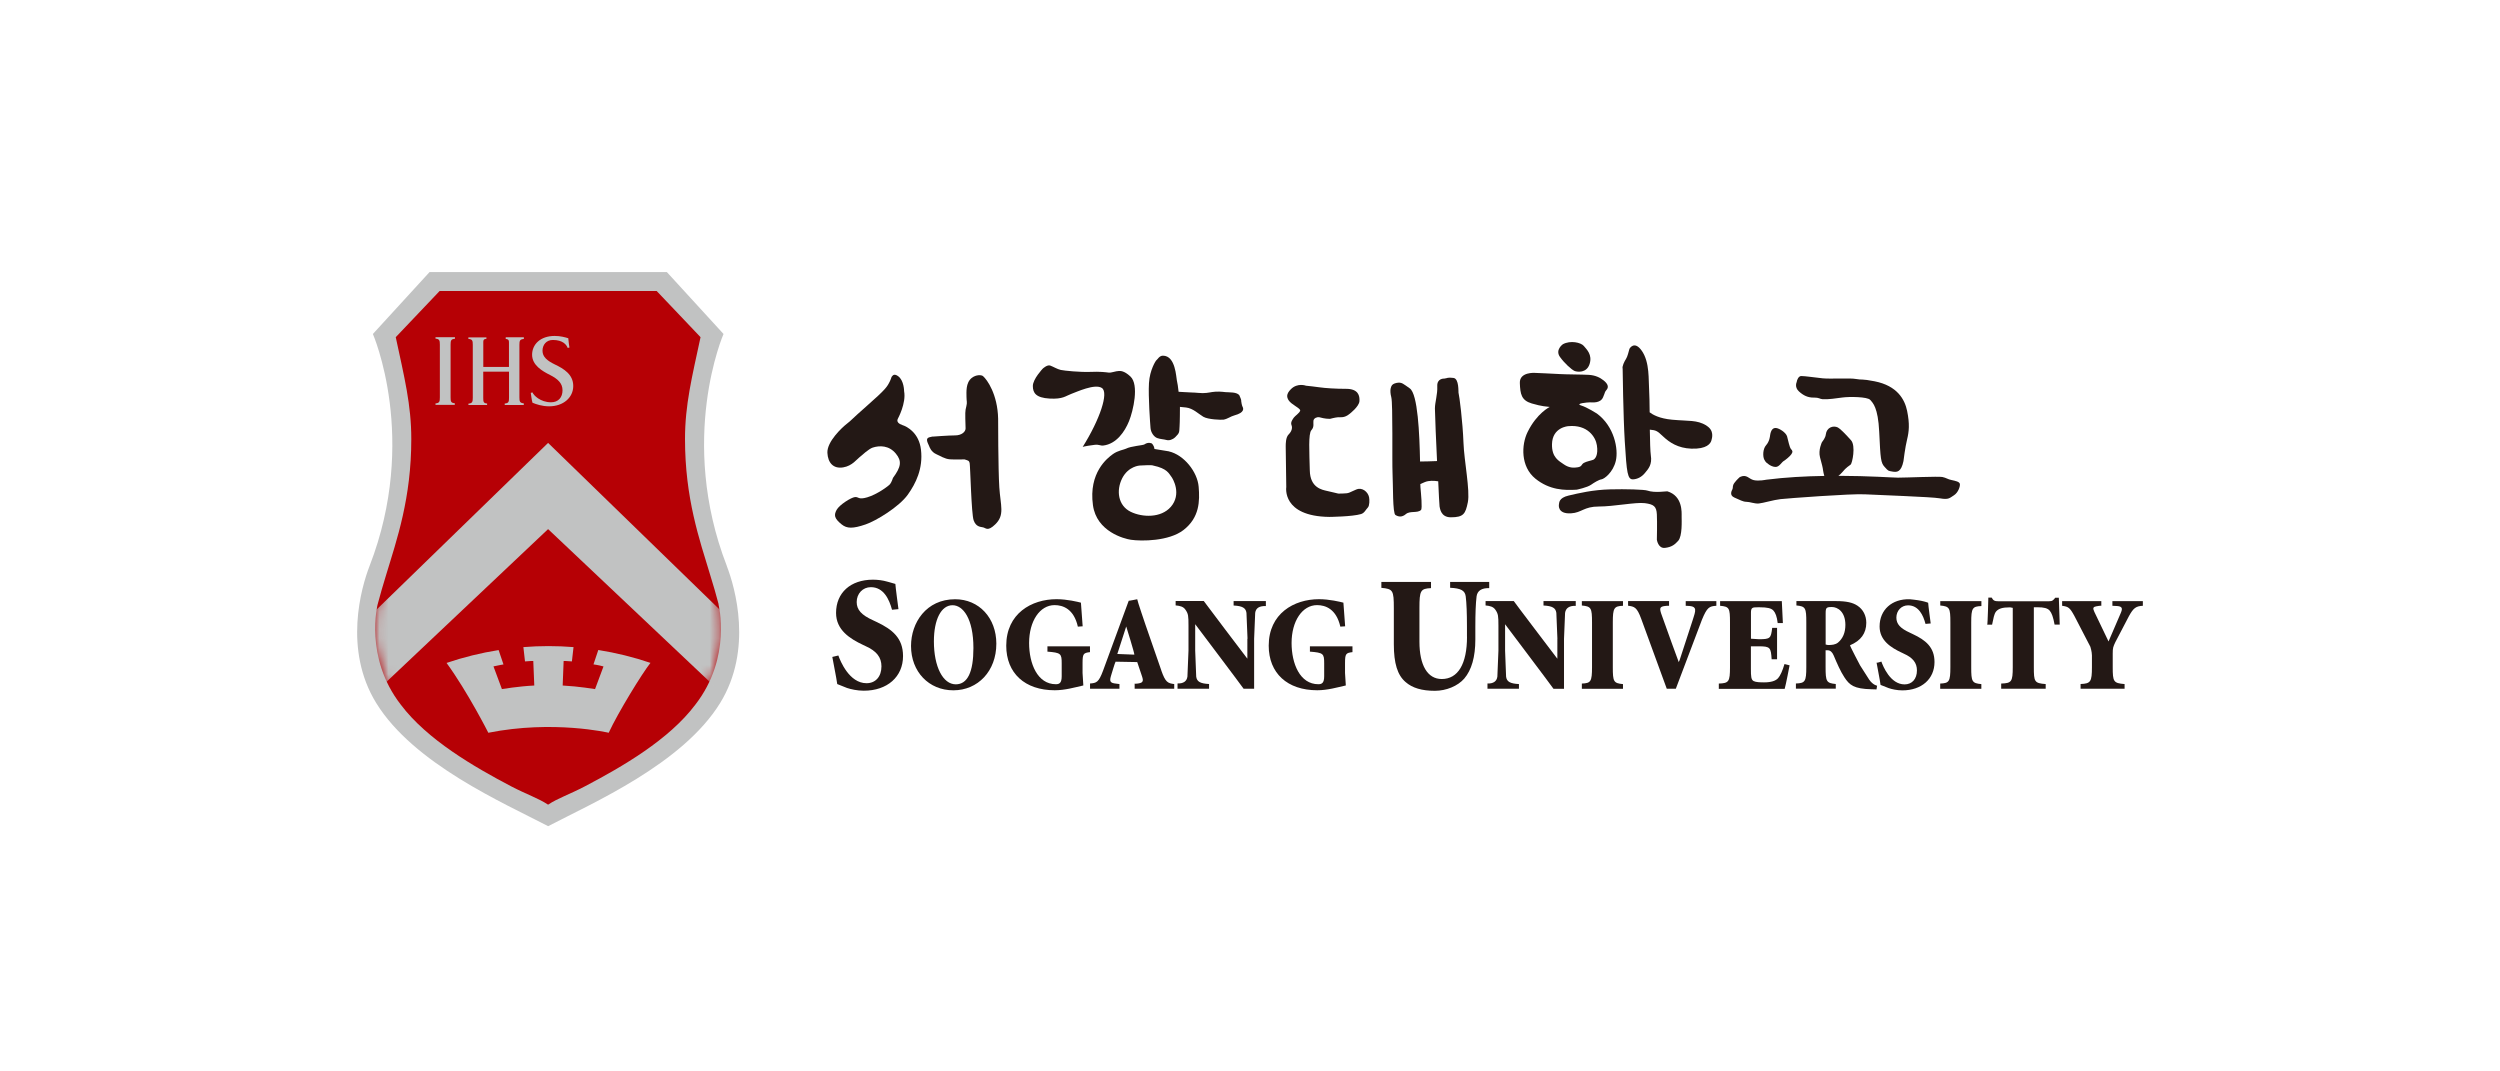 <svg width="280" height="120" viewBox="0 0 280 120" fill="none" xmlns="http://www.w3.org/2000/svg">
<rect width="280" height="120" fill="white"/>
<path d="M101.04 47.583C101.04 47.583 100.301 47.407 100.564 46.888C100.564 46.888 101.516 45.153 101.259 43.807C101.259 43.807 101.259 42.623 100.595 42.135C100.176 41.828 100.007 42.041 99.957 42.091C99.781 42.267 99.869 42.292 99.681 42.673C99.362 43.325 99.255 43.55 97.095 45.454C95.173 47.144 95.467 46.981 94.816 47.489C94.34 47.858 92.606 49.455 92.668 50.719C92.725 51.828 93.326 52.529 94.434 52.347C95.473 52.172 95.93 51.446 96.45 51.058C96.45 51.058 97.308 50.269 97.74 50.131C98.516 49.88 99.568 49.874 100.332 50.801C101.027 51.64 100.927 52.291 100.013 53.525C100.013 53.525 99.863 54.001 99.687 54.22C99.512 54.439 98.222 55.384 97.12 55.704C96.112 55.998 96.187 55.629 95.755 55.672C95.317 55.716 94.008 56.543 93.701 57.106C93.401 57.67 93.401 58.039 94.265 58.734C94.866 59.216 95.523 59.222 96.951 58.734C98.109 58.34 100.689 56.781 101.678 55.397C102.555 54.163 103.4 52.498 103.15 50.369C102.937 48.509 101.635 47.777 101.027 47.595L101.04 47.583Z" fill="#231815"/>
<path d="M111.791 46.886C111.728 44.156 110.557 42.521 110.1 42.127C109.937 41.983 109.33 41.933 108.829 42.333C108.146 42.878 108.247 43.924 108.247 44.45C108.247 44.976 108.353 45.02 108.222 45.539C108.09 46.053 108.09 46.134 108.146 47.981C108.146 48.37 107.689 48.764 106.976 48.764C106.262 48.764 104.44 48.902 104.44 48.902C104.44 48.902 104.621 48.839 104.102 48.971C103.582 49.096 103.926 49.622 104.058 49.947C104.114 50.091 104.289 50.617 104.878 50.874C105.304 51.056 105.798 51.4 106.393 51.444C107.019 51.488 108.021 51.45 108.021 51.45C108.409 51.582 108.541 51.563 108.604 51.888C108.672 52.214 108.791 57.555 109.048 58.275C109.305 58.995 109.774 59.001 110.1 59.064C110.426 59.133 110.62 59.552 111.465 58.732C112.561 57.668 112.054 56.653 111.922 54.568C111.791 52.489 111.791 46.892 111.791 46.892V46.886Z" fill="#231815"/>
<path d="M123.575 49.899C125.04 49.717 125.973 48.346 126.449 47.175C126.925 46.004 127.595 43.093 126.612 42.172C125.873 41.477 125.441 41.552 125.309 41.552C124.984 41.552 124.458 41.765 124.195 41.734C123.825 41.69 123.231 41.602 122.103 41.652C120.976 41.696 119.198 41.521 118.804 41.433C118.415 41.346 117.983 41.076 117.633 40.945C117.288 40.813 116.787 41.289 116.787 41.289C116.787 41.289 115.679 42.454 115.679 43.23C115.679 44.007 116.024 44.551 117.545 44.639C119.06 44.727 119.367 44.339 119.975 44.119C120.582 43.9 122.636 42.936 123.412 43.456C124.195 43.975 123.193 46.968 121.258 50.062C121.239 50.062 121.383 49.98 122.579 49.824C123.099 49.755 123.231 49.943 123.575 49.899Z" fill="#231815"/>
<path d="M139.022 44.858C138.997 44.657 138.796 44.282 138.84 44.338C138.627 43.862 137.582 43.962 137.231 43.918C136.88 43.875 136.323 43.818 135.772 43.906C135.409 43.962 134.933 44.081 134.238 44.006C133.706 43.95 133.155 43.962 132.673 43.918C132.403 43.893 132.159 43.881 132.003 43.881C131.946 43.367 131.877 42.86 131.809 42.61C131.727 42.316 131.683 39.836 130.249 39.836C129.836 39.836 129.642 40.268 129.467 40.4C129.467 40.4 128.772 41.395 128.684 42.917C128.596 44.432 128.816 47.425 128.859 47.944C128.903 48.464 129.254 48.928 129.598 49.059C129.943 49.191 130.337 49.191 130.638 49.278C130.944 49.366 131.333 49.247 131.633 48.959C132.14 48.471 132.065 48.383 132.109 47.819C132.147 47.312 132.153 45.853 132.153 45.571C132.278 45.578 132.485 45.596 132.842 45.64C133.618 45.728 134.257 46.373 134.776 46.68C135.296 46.986 136.78 47.043 137.049 46.999C137.506 46.911 137.826 46.636 138.252 46.523C139.422 46.21 139.266 45.74 139.172 45.571C139.084 45.396 139.028 45.058 139.009 44.876L139.022 44.858Z" fill="#231815"/>
<path d="M130.907 50.549L129.298 50.286C129.254 49.866 128.997 49.666 128.997 49.666C128.997 49.666 128.609 49.465 128.177 49.772C128.014 49.885 126.68 49.954 126.092 50.261C125.898 50.361 125.215 50.455 124.652 50.855C124.025 51.3 121.909 52.941 122.41 56.578C122.817 59.546 125.904 60.342 126.661 60.454C127.851 60.63 130.913 60.623 132.541 59.371C134.357 57.968 134.382 56.121 134.25 54.519C134.113 52.847 132.604 50.943 130.913 50.555L130.907 50.549ZM131.12 56.779C130.036 58.019 127.958 57.962 126.643 57.324C125.215 56.629 124.996 54.932 125.685 53.567C126.38 52.202 127.651 52.139 127.651 52.139C129.129 52.051 129.147 52.139 129.147 52.139C130.75 52.477 130.907 53.035 131.195 53.398C131.364 53.611 132.384 55.339 131.12 56.785V56.779Z" fill="#231815"/>
<path d="M151.926 54.814C151.144 55.139 151.125 55.271 150.43 55.271C149.735 55.271 150.104 55.333 149.503 55.189C149.146 55.108 149.027 55.077 148.646 54.989C148.082 54.858 146.736 54.645 146.698 52.691C146.648 50.612 146.523 48.571 146.874 48.183C147.224 47.795 147.061 47.419 147.105 47.118C147.149 46.812 147.537 46.686 147.756 46.73C147.976 46.774 148.351 46.912 148.959 46.912C148.959 46.912 149.522 46.755 149.873 46.73C150.092 46.711 150.568 46.855 151.175 46.336C151.175 46.336 152.215 45.541 152.258 44.933C152.302 44.326 152.133 43.549 150.781 43.549C149.61 43.549 148.439 43.474 147.744 43.374C147.162 43.293 146.704 43.242 146.272 43.199C146.272 43.199 145.327 42.842 144.582 43.587C144.018 44.151 144.131 44.507 144.319 44.82C144.626 45.321 145.684 45.735 145.621 45.991C145.559 46.254 145.039 46.58 144.907 46.774C144.776 46.968 144.513 47.294 144.651 47.619C144.782 47.945 144.651 48.333 144.325 48.659C144 48.984 144 49.698 144 50.024L144.062 54.557C144.062 54.557 143.542 57.825 148.877 57.894C148.877 57.894 151.463 57.869 152.434 57.575C152.822 57.456 152.941 57.112 153.204 56.836C153.392 56.636 153.398 55.991 153.335 55.678C153.204 55.07 152.546 54.557 151.939 54.814H151.926Z" fill="#231815"/>
<path d="M163.354 44.019C163.329 43.919 163.429 42.41 162.79 42.328C162.095 42.241 162.139 42.36 161.751 42.403C161.751 42.403 160.931 42.347 160.974 43.255C161.018 44.169 160.711 45.058 160.711 45.753C160.711 46.117 160.862 50.149 160.949 51.639C160.329 51.67 159.534 51.683 159.046 51.689C158.989 48.602 158.795 44.113 157.894 43.499C157.205 43.03 157.011 42.76 156.416 42.886C156.115 42.948 155.896 43.073 155.834 43.267C155.834 43.267 155.596 43.624 155.827 44.501C156.015 45.221 155.903 51.645 155.965 53.017C156.034 54.382 155.965 57.487 156.291 57.681C156.616 57.876 157.005 57.969 157.462 57.575C157.919 57.187 158.764 57.5 159.152 57.118C159.321 56.955 159.152 55.289 159.09 54.576C159.09 54.513 159.077 54.388 159.077 54.212C159.202 54.156 159.359 54.081 159.584 53.993C160.041 53.806 160.611 53.831 161.081 53.906C161.143 55.227 161.206 56.642 161.231 56.723C161.275 56.855 161.319 57.938 162.49 57.938C163.923 57.938 164.136 57.55 164.399 56.248C164.662 54.945 163.98 51.576 163.911 49.61C163.823 47.225 163.448 44.319 163.36 44.019H163.354Z" fill="#231815"/>
<path d="M176.34 41.545C176.665 41.671 177.705 41.808 178.037 40.763C178.362 39.723 177.711 39.141 177.386 38.746C177.06 38.358 175.889 38.095 175.044 38.552C175.044 38.552 174.142 39.178 174.718 39.98C175.213 40.675 176.021 41.408 176.34 41.539V41.545Z" fill="#231815"/>
<path d="M176.597 54.844C176.597 54.844 177.768 54.6 178.2 54.293C178.531 54.061 179.064 53.729 179.37 53.685C179.677 53.642 180.673 52.903 180.973 51.607C181.28 50.304 180.804 47.75 178.851 46.316C178.851 46.316 177.768 45.621 177.073 45.408C176.377 45.189 177.811 45.063 178.068 45.063C178.325 45.063 179.239 45.195 179.54 44.5C179.84 43.805 179.677 43.98 179.959 43.63C180.178 43.354 180.109 42.997 179.583 42.59C179.195 42.283 178.675 42.027 177.937 41.983C177.204 41.939 175.338 41.939 174.687 41.895C174.036 41.851 171.913 41.764 171.913 41.764C171.913 41.764 170.179 41.632 170.222 42.891C170.266 44.149 170.398 44.844 171.562 45.189C172.721 45.533 173.253 45.533 173.572 45.577C173.572 45.577 172.126 46.272 171.087 48.395C170.385 49.828 170.304 52.252 171.951 53.598C173.547 54.9 175.244 54.931 176.59 54.844H176.597ZM173.823 49.741C173.867 47.837 175.645 47.731 175.645 47.731C177.811 47.524 178.713 48.952 178.851 49.866C179.026 50.993 178.65 51.413 178.431 51.5C178.212 51.588 177.692 51.675 177.392 51.845C177.091 52.02 177.204 52.245 176.728 52.333C176.252 52.421 175.733 52.408 175.169 52.02C174.606 51.626 173.785 51.25 173.823 49.734V49.741Z" fill="#231815"/>
<path d="M191.123 47.657C190.04 47.006 189.126 47.181 187.266 47.006C185.851 46.875 185.1 46.443 184.762 46.18C184.749 45.115 184.737 44.176 184.705 43.75C184.618 42.579 184.793 40.588 183.879 39.286C183.052 38.102 182.514 39.035 182.501 39.06C182.414 39.367 182.282 39.943 182.113 40.2C181.938 40.463 181.65 41.039 181.737 41.302C181.737 41.302 181.8 46.618 181.975 49.436C182.194 52.992 182.276 53.731 182.927 53.687C183.365 53.656 183.835 53.456 184.229 52.98C184.624 52.504 185.056 52.04 184.893 51.001C184.831 50.581 184.799 49.411 184.78 48.121C185.494 48.19 185.601 48.252 186.264 48.878C186.985 49.555 187.93 50.193 189.426 50.25C191.167 50.312 191.593 49.667 191.681 49.317C191.743 49.072 192.031 48.221 191.117 47.67L191.123 47.657Z" fill="#231815"/>
<path d="M186.747 55.027C186.747 55.027 186.377 55.058 185.964 55.083C185.488 55.114 184.881 55.083 184.53 54.952C184.186 54.82 182.013 54.764 180.366 54.808C178.369 54.858 176.785 55.246 175.683 55.503C174.556 55.766 174.643 56.329 174.599 56.498C174.599 56.498 174.38 57.581 175.946 57.494C177.167 57.425 177.379 56.73 179.064 56.73C180.748 56.73 183.228 56.223 184.223 56.354C185.225 56.486 185.526 56.711 185.569 57.625C185.613 58.533 185.569 60.443 185.569 60.443C185.569 60.443 185.701 61.451 186.477 61.363C187.26 61.276 187.598 60.963 187.955 60.574C188.437 60.042 188.343 58.276 188.343 57.844C188.343 57.412 188.475 55.547 186.74 55.027H186.747Z" fill="#231815"/>
<path d="M203.139 44.526C203.79 44.526 203.771 44.682 204.141 44.714C204.704 44.758 205.775 44.601 206.307 44.526C207.134 44.407 209.156 44.438 209.457 44.783C209.763 45.127 210.339 45.622 210.471 48.352C210.615 51.432 210.646 51.821 211.078 52.296C211.517 52.779 211.466 52.728 211.949 52.816C212.462 52.91 212.932 52.879 213.188 51.645C213.188 51.645 213.376 50.086 213.595 49.216C213.808 48.345 213.902 47.5 213.595 46.01C213.332 44.751 212.506 43.205 209.951 42.704C208.48 42.41 208.524 42.572 207.872 42.447C207.221 42.316 205.011 42.46 204.141 42.372C203.27 42.284 202.175 42.115 201.742 42.115C201.454 42.115 201.267 42.503 201.223 42.81C201.223 42.81 200.96 43.361 201.48 43.837C201.999 44.313 202.488 44.532 203.133 44.532L203.139 44.526Z" fill="#231815"/>
<path d="M198.073 51.996C198.249 52.128 198.593 52.316 198.894 52.297C199.282 52.278 199.545 51.777 199.758 51.645C199.977 51.514 200.465 51.126 200.641 50.863C200.816 50.6 200.766 50.475 200.597 50.299C200.421 50.124 200.277 49.304 200.152 48.872C200.021 48.44 199.288 47.976 198.937 47.939C198.587 47.895 198.33 48.127 198.242 48.815C198.242 48.815 198.199 49.423 197.81 49.855C197.422 50.287 197.422 51.126 197.597 51.47C197.773 51.815 197.898 51.858 198.073 51.99V51.996Z" fill="#231815"/>
<path d="M219.506 54.206C219.462 53.949 219.018 53.861 218.586 53.767C218.148 53.686 217.979 53.511 217.546 53.423C217.114 53.335 213.47 53.498 212.562 53.498C212.036 53.498 209.331 53.298 205.894 53.291C206.038 53.191 206.182 53.072 206.32 52.903C206.777 52.34 207.102 52.164 207.271 52.039C207.447 51.908 207.873 49.935 207.315 49.309C206.664 48.577 206.088 48.001 205.838 47.875C205.318 47.619 204.579 47.875 204.491 48.658C204.448 49.046 204.147 49.397 204.059 49.522C204.059 49.522 203.627 50.392 203.84 51.213C204.059 52.039 204.147 52.34 204.185 52.69C204.21 52.885 204.272 53.123 204.322 53.304C202.231 53.335 199.971 53.454 197.804 53.73C197.804 53.73 196.984 53.905 196.42 53.774C195.857 53.648 195.638 53.06 194.861 53.429C194.861 53.429 194.511 53.73 194.254 54.081C193.997 54.431 194.122 54.6 194.041 54.776C193.953 54.951 193.653 55.471 194.254 55.727C194.861 55.984 195.206 56.203 195.6 56.203C195.995 56.203 196.508 56.435 196.99 56.391C197.466 56.347 198.637 55.99 199.413 55.903C200.196 55.815 207.353 55.276 208.868 55.364C210.383 55.452 216.282 55.64 217.277 55.815C218.273 55.99 218.36 55.771 218.843 55.471C219.318 55.17 219.55 54.475 219.506 54.212V54.206Z" fill="#231815"/>
<path d="M98.723 74.635C98.723 73.615 98.172 72.913 96.939 72.362L96.676 72.237C95.173 71.53 93.639 70.553 93.639 68.649C93.639 66.389 95.26 64.924 97.771 64.924C98.322 64.924 98.88 64.999 99.374 65.143L99.581 65.199L100.282 65.4C100.282 65.4 100.282 65.4 100.282 65.412C100.282 65.625 100.627 68.224 100.627 68.224L99.906 68.293C99.593 67.134 98.974 65.763 97.533 65.763C96.632 65.763 95.949 66.483 95.949 67.428C95.949 68.293 96.481 68.887 97.79 69.476L98.172 69.657C99.95 70.496 101.14 71.467 101.14 73.483C101.14 75.8 99.374 77.359 96.744 77.359C96.012 77.359 95.298 77.196 94.866 77.052C94.866 77.052 93.776 76.614 93.77 76.614C93.77 76.614 93.77 76.614 93.77 76.608C93.77 76.507 93.551 75.343 93.551 75.343L93.219 73.577C93.219 73.577 93.758 73.458 93.895 73.414C94.108 74.022 95.117 76.52 97.051 76.52C98.066 76.52 98.723 75.781 98.723 74.629V74.635Z" fill="#231815"/>
<path d="M106.975 67.115C103.732 67.115 102.035 69.751 102.035 72.35C102.035 75.23 104.026 77.315 106.775 77.315C109.524 77.315 111.59 75.167 111.59 72.093C111.59 69.207 109.649 67.115 106.975 67.115ZM107.051 76.645C105.604 76.645 104.596 74.666 104.596 71.836C104.596 69.376 105.416 67.785 106.687 67.785C107.852 67.785 109.023 69.269 109.023 72.582C109.023 75.28 108.359 76.645 107.044 76.645H107.051Z" fill="#231815"/>
<path d="M112.699 72.319C112.699 68.719 115.529 67.109 118.334 67.109C119.524 67.109 120.72 67.41 121.064 67.498C121.058 67.498 121.258 70.146 121.258 70.146C121.258 70.146 120.814 70.177 120.72 70.184C120.275 68.205 119.06 67.773 118.115 67.773C116.462 67.773 115.26 69.558 115.26 72.018C115.26 74.316 116.186 76.633 118.259 76.633C118.66 76.633 118.91 76.483 118.91 75.738V74.285C118.91 73.202 118.816 73.102 117.313 72.983V72.388H122.078V73.039C121.34 73.127 121.246 73.214 121.246 74.285V75.374L121.333 76.771C120.394 76.984 119.279 77.309 118.134 77.309C114.784 77.309 112.699 75.4 112.699 72.313V72.319Z" fill="#231815"/>
<path d="M142.096 72.319C142.096 68.719 144.926 67.109 147.731 67.109C148.915 67.109 150.117 67.41 150.461 67.498C150.455 67.498 150.656 70.146 150.656 70.146C150.656 70.146 150.211 70.177 150.117 70.184C149.666 68.205 148.458 67.773 147.512 67.773C145.859 67.773 144.657 69.558 144.657 72.018C144.657 74.316 145.584 76.633 147.656 76.633C148.057 76.633 148.308 76.483 148.308 75.738V74.285C148.308 73.202 148.214 73.102 146.711 72.983V72.388H151.476V73.039C150.737 73.127 150.643 73.214 150.643 74.285V75.374L150.731 76.771C149.792 76.984 148.677 77.309 147.531 77.309C144.181 77.309 142.096 75.4 142.096 72.313V72.319Z" fill="#231815"/>
<path d="M130.068 75.086L128.283 69.939C128.283 69.939 127.369 67.259 127.369 67.115C127.369 67.115 126.424 67.309 126.417 67.284C126.417 67.297 123.537 75.13 123.537 75.13C123.055 76.42 122.805 76.501 122.084 76.551V77.14H125.378V76.614L124.984 76.564C124.689 76.532 124.489 76.482 124.395 76.338C124.295 76.182 124.357 75.938 124.458 75.606C124.458 75.606 124.89 74.153 124.946 74.109L127.369 74.153L127.889 75.7C127.995 76.013 128.039 76.201 127.951 76.338C127.883 76.451 127.745 76.507 127.463 76.551C127.463 76.551 127.094 76.601 127.081 76.564V77.14C127.194 77.14 131.514 77.14 131.514 77.14V76.614C130.782 76.52 130.531 76.42 130.062 75.086H130.068ZM125.14 73.245L126.136 70.165C126.136 70.165 127.1 73.245 127.044 73.32L125.14 73.245Z" fill="#231815"/>
<path d="M139.723 71.549L139.604 68.644C139.529 68.093 139.16 67.868 138.164 67.818V67.323H141.777V67.88C141.051 67.855 140.65 68.1 140.581 68.644L140.462 71.549V77.141H139.285C139.285 77.103 133.862 69.909 133.862 69.909V72.877L133.975 75.782C134.05 76.34 134.42 76.559 135.415 76.609V77.135H131.884V76.546C132.529 76.571 132.923 76.308 132.992 75.776L133.111 72.871V70.078C133.111 68.982 133.092 68.751 132.779 68.3C132.548 67.949 132.184 67.849 131.671 67.805V67.311H134.82C134.82 67.348 139.704 73.772 139.704 73.772V71.537L139.723 71.549Z" fill="#231815"/>
<path d="M174.43 71.549L174.311 68.644C174.236 68.093 173.867 67.867 172.871 67.817V67.323H176.484V67.855C175.758 67.83 175.363 68.105 175.288 68.65L175.169 71.555V77.147H173.992C173.992 77.109 168.57 69.915 168.57 69.915V72.883L168.682 75.788C168.757 76.345 169.127 76.565 170.122 76.615V77.141H166.597V76.552C167.242 76.577 167.637 76.314 167.705 75.782L167.824 72.877V70.084C167.824 68.988 167.799 68.757 167.493 68.306C167.255 67.955 166.898 67.855 166.384 67.811V67.316H169.54C169.54 67.354 174.424 73.778 174.424 73.778V71.543L174.43 71.549Z" fill="#231815"/>
<path d="M164.299 71.31V70.202C164.299 68.686 164.255 67.541 164.161 66.796C164.074 66.132 163.617 65.888 162.414 65.831V65.174H166.791V65.869C165.94 65.85 165.464 66.157 165.376 66.802C165.282 67.578 165.238 68.73 165.238 70.208V71.629C165.238 73.57 164.819 75.042 163.992 76.006C163.272 76.833 161.982 77.371 160.705 77.371C159.252 77.371 158.175 77.052 157.424 76.388C156.516 75.612 156.109 74.303 156.109 72.149V68.104C156.109 66.119 156.015 65.957 154.713 65.838V65.174C154.713 65.174 160.154 65.174 160.273 65.174V65.869C159.096 65.925 158.977 66.138 158.977 68.104V71.874C158.977 74.528 159.891 76.05 161.475 76.05C163.297 76.05 164.305 74.372 164.305 71.316L164.299 71.31Z" fill="#231815"/>
<path d="M177.167 77.14V76.558C178.168 76.52 178.306 76.345 178.306 74.723V69.714C178.306 68.092 178.218 67.917 177.167 67.817V67.328H181.775V67.848C180.773 67.885 180.635 68.092 180.635 69.714V74.723C180.635 76.345 180.717 76.52 181.775 76.62V77.146H177.167V77.14Z" fill="#231815"/>
<path d="M188.093 74.01L189.552 69.539L189.689 69.107C189.852 68.612 189.921 68.293 189.796 68.105C189.702 67.955 189.502 67.898 189.207 67.867L188.8 67.848V67.329H192.232V67.848C191.443 67.898 191.198 68.005 190.616 69.414L187.692 77.14C187.692 77.14 186.753 77.14 186.678 77.14C186.653 77.065 183.822 69.326 183.822 69.326C183.34 67.999 183.052 67.936 182.345 67.842V67.322H186.934V67.861C186.928 67.817 186.465 67.873 186.465 67.873C186.221 67.905 186.064 67.955 185.989 68.067C185.907 68.199 185.951 68.387 186.039 68.681L187.216 71.962L188.024 74.166L188.074 74.003L188.093 74.01Z" fill="#231815"/>
<path d="M192.507 77.14V76.558C193.628 76.52 193.759 76.357 193.759 74.723V69.714C193.759 68.092 193.684 67.942 192.651 67.848V67.328H199.563L199.682 69.783H199.1C199.019 69.062 198.85 68.63 198.618 68.38C198.386 68.123 197.935 68.017 197.103 68.017H196.858C196.289 68.017 196.107 68.036 196.107 68.606V71.536L197.002 71.592C198.28 71.592 198.342 71.492 198.486 70.321H199.031V73.84H198.424C198.336 72.538 198.286 72.387 196.996 72.387H196.101V74.923C196.101 75.75 196.12 76.125 196.408 76.282C196.658 76.413 197.159 76.426 197.579 76.426C198.349 76.426 198.875 76.263 199.15 75.95C199.388 75.681 199.639 75.136 199.864 74.372C200.077 74.422 200.434 74.516 200.434 74.516C200.434 74.516 200.008 76.764 199.883 77.152H192.5L192.507 77.14Z" fill="#231815"/>
<path d="M209.369 76.151L208.33 74.523C208.33 74.523 207.203 72.4 207.203 72.269C208.417 71.762 209.025 70.923 209.025 69.752C209.025 68.95 208.668 68.255 208.042 67.842C207.516 67.485 206.796 67.322 205.637 67.322H201.198V67.811C202.225 67.911 202.306 68.086 202.306 69.708V74.717C202.306 76.339 202.168 76.514 201.142 76.552V77.134H205.606V76.608C204.554 76.508 204.466 76.332 204.466 74.711V72.832H204.711C204.986 72.832 205.212 73.033 205.374 73.415C205.744 74.297 206.145 75.212 206.564 75.844C207.146 76.733 207.635 77.153 209.613 77.197L210.171 77.215L210.233 76.796C210.233 76.796 209.782 76.733 209.363 76.138L209.369 76.151ZM205.85 71.975C205.562 72.2 205.193 72.244 204.736 72.244L204.473 72.187V68.7C204.473 68.061 204.548 67.986 205.18 67.986C205.813 67.986 206.683 68.518 206.683 69.983C206.683 70.854 206.401 71.517 205.85 71.975Z" fill="#231815"/>
<path d="M213.001 73.102C211.767 72.525 210.515 71.724 210.515 70.165C210.515 68.311 211.886 67.053 213.902 67.115C213.902 67.115 214.71 67.191 215.211 67.297C215.712 67.403 215.956 67.51 215.956 67.51V67.529C215.956 67.735 216.238 69.827 216.238 69.827L215.656 69.877C215.411 68.931 214.898 67.798 213.702 67.798C212.957 67.798 212.393 68.393 212.393 69.175C212.393 69.889 212.832 70.378 213.915 70.866L214.228 71.016C215.687 71.699 216.664 72.5 216.664 74.147C216.664 76.044 215.217 77.322 213.063 77.322C212.475 77.322 211.88 77.19 211.523 77.065C211.523 77.065 210.628 76.708 210.621 76.708C210.621 76.602 210.446 75.669 210.446 75.669C210.446 75.669 210.177 74.235 210.177 74.222C210.196 74.26 210.628 74.128 210.715 74.097C210.891 74.598 211.711 76.652 213.314 76.652C214.153 76.652 214.697 76.038 214.697 75.086C214.697 74.241 214.24 73.659 213.22 73.208L213.007 73.102H213.001Z" fill="#231815"/>
<path d="M217.302 77.14V76.558C218.304 76.52 218.442 76.345 218.442 74.723V69.714C218.442 68.092 218.36 67.917 217.309 67.817V67.328H221.917V67.879C220.915 67.917 220.777 68.098 220.777 69.714V74.723C220.777 76.345 220.859 76.52 221.911 76.62V77.146H217.302V77.14Z" fill="#231815"/>
<path d="M222.681 66.934H223.069C223.25 67.278 223.419 67.341 223.82 67.341H229.468C229.869 67.341 229.956 67.24 230.188 66.946H230.589L230.689 69.952H230.113C229.956 69.106 229.8 68.674 229.568 68.392C229.33 68.123 228.948 68.011 228.166 68.011H227.79V74.717C227.79 76.357 227.846 76.52 229.117 76.614V77.14H224.133V76.557C225.292 76.52 225.429 76.363 225.429 74.723V68.079L225.129 68.023C224.258 68.023 223.839 68.161 223.551 68.499C223.338 68.781 223.275 69.207 223.113 69.964H222.568C222.624 69.964 222.693 66.94 222.693 66.94L222.681 66.934Z" fill="#231815"/>
<path d="M237.546 68.612C237.627 68.399 237.696 68.211 237.614 68.073C237.552 67.967 237.414 67.904 237.17 67.879L236.588 67.848V67.328H240V67.848C239.217 67.885 238.936 68.105 238.435 69.019L236.919 71.918C236.669 72.456 236.625 72.556 236.625 73.201V74.717C236.625 76.357 236.707 76.514 237.953 76.614V77.14H233.025V76.608C234.158 76.57 234.296 76.357 234.296 74.717V73.414C234.296 72.989 234.121 72.438 234.121 72.438L232.342 69.006C231.816 68.029 231.647 67.948 230.958 67.848V67.328H235.348V67.848C235.342 67.804 234.772 67.91 234.772 67.91C234.615 67.936 234.521 67.986 234.477 68.061C234.415 68.173 234.477 68.324 234.571 68.537L236.156 71.843L237.546 68.612Z" fill="#231815"/>
<path d="M81.404 63.385C75.894 49.159 81.035 37.406 81.035 37.406L74.686 30.469H48.112L41.763 37.406C41.763 37.406 46.904 49.159 41.393 63.385C40.448 65.821 38.457 72.758 42.132 78.732C46.334 85.569 56.452 89.952 61.392 92.532C66.339 89.946 76.451 85.569 80.659 78.732C84.334 72.752 82.337 65.815 81.398 63.385H81.404Z" fill="#C1C2C2"/>
<path d="M80.49 67.693C80.221 66.641 79.901 65.571 79.551 64.431C78.33 60.393 76.721 55.816 76.721 49.172C76.721 45.321 77.503 42.241 78.461 37.764C77.391 36.618 74.479 33.587 73.546 32.592H49.239C48.306 33.594 45.395 36.618 44.324 37.764C45.282 42.241 46.065 45.315 46.065 49.172C46.065 55.822 44.455 60.399 43.234 64.431C42.89 65.571 42.564 66.648 42.295 67.693C42.295 67.693 40.767 73.604 44.887 78.92C47.837 82.84 53.065 85.87 57.247 88.068C58.938 88.951 60.297 89.402 61.374 90.116V90.122C61.374 90.122 61.374 90.122 61.38 90.122C61.38 90.122 61.38 90.122 61.386 90.122C62.469 89.402 63.828 88.951 65.513 88.068C69.701 85.87 74.93 82.846 77.879 78.92C82.005 73.604 80.471 67.693 80.471 67.693H80.49Z" fill="#B60005"/>
<mask id="mask0_1865_13355" style="mask-type:luminance" maskUnits="userSpaceOnUse" x="42" y="32" width="39" height="59">
<path d="M80.49 67.693C80.221 66.641 79.901 65.571 79.551 64.431C78.33 60.393 76.721 55.816 76.721 49.172C76.721 45.321 77.503 42.241 78.461 37.764C77.391 36.618 74.479 33.587 73.546 32.592H49.239C48.306 33.594 45.395 36.618 44.324 37.764C45.282 42.241 46.065 45.315 46.065 49.172C46.065 55.822 44.455 60.399 43.234 64.431C42.89 65.571 42.564 66.648 42.295 67.693C42.295 67.693 40.767 73.604 44.887 78.92C47.837 82.84 53.065 85.87 57.247 88.068C58.938 88.951 60.297 89.402 61.374 90.116V90.122C61.374 90.122 61.374 90.122 61.38 90.122C61.38 90.122 61.38 90.122 61.386 90.122C62.469 89.402 63.828 88.951 65.513 88.068C69.701 85.87 74.93 82.846 77.879 78.92C82.005 73.604 80.471 67.693 80.471 67.693H80.49Z" fill="white"/>
</mask>
<g mask="url(#mask0_1865_13355)">
<path d="M82.731 70.343L61.386 49.605L40.047 70.343C39.433 73.512 39.559 76.849 40.229 79.253L61.386 59.261L82.543 79.253C83.22 76.843 83.339 73.512 82.731 70.343Z" fill="#C1C2C2"/>
</g>
<path d="M49.264 38.59C49.264 38.12 49.208 37.964 48.776 37.926V37.77H50.955V37.939C50.516 37.976 50.466 38.133 50.466 38.602V44.501C50.466 44.97 50.504 45.127 50.936 45.164V45.346H48.776V45.183C49.208 45.145 49.264 44.989 49.264 44.519V38.59Z" fill="#C1C2C2"/>
<path d="M57.003 41.081V38.627C57.003 38.157 57.041 38.001 56.64 37.963V37.775H58.669V37.963C58.224 38.001 58.174 38.157 58.174 38.627V44.506C58.174 44.976 58.224 45.133 58.663 45.176V45.358H56.528V45.195C56.972 45.158 57.01 45.001 57.01 44.532V41.626H54.123V44.532C54.123 45.001 54.142 45.158 54.555 45.195V45.358H52.464V45.208C52.896 45.17 52.952 45.014 52.952 44.544V38.621C52.952 38.151 52.908 37.995 52.458 37.957V37.788H54.48V37.944C54.086 37.982 54.129 38.139 54.129 38.608V41.094H57.016L57.003 41.081Z" fill="#C1C2C2"/>
<path d="M59.639 43.949C59.752 44.262 60.516 45.057 61.718 45.057C62.526 45.057 63.002 44.513 63.002 43.711C63.002 42.91 62.457 42.434 61.611 42.002C60.716 41.557 59.595 40.894 59.595 39.735C59.595 38.577 60.516 37.625 62.125 37.625C62.776 37.625 63.29 37.775 63.647 37.882C63.69 38.333 63.722 38.577 63.778 38.927L63.578 38.965C63.452 38.614 63.045 38.076 61.918 38.076C61.186 38.076 60.76 38.627 60.76 39.284C60.76 39.979 61.298 40.405 62.144 40.818C63.152 41.3 64.204 41.939 64.204 43.229C64.204 44.519 63.102 45.508 61.499 45.508C61.117 45.508 60.71 45.446 60.428 45.37C60.121 45.295 59.858 45.195 59.639 45.107C59.539 44.776 59.508 44.356 59.445 43.999L59.645 43.949H59.639Z" fill="#C1C2C2"/>
<path d="M67.009 72.802L66.47 74.411C66.47 74.411 67.04 74.486 67.591 74.642L66.646 77.178C66.646 77.178 64.805 76.871 63.02 76.778L63.127 74.029C63.127 74.029 63.515 74.029 64.053 74.079L64.235 72.476C63.308 72.401 62.376 72.363 61.43 72.363C60.484 72.363 59.545 72.401 58.619 72.476L58.8 74.079C59.339 74.023 59.727 74.029 59.727 74.029L59.84 76.778C58.055 76.865 56.214 77.178 56.214 77.178L55.269 74.636C55.839 74.505 56.389 74.417 56.389 74.417L55.845 72.808C53.841 73.127 51.894 73.609 50.015 74.248C52.395 77.523 54.693 82.069 54.693 82.069C61.981 80.616 68.174 82.069 68.174 82.069C69.269 79.727 71.899 75.45 72.851 74.242C70.972 73.603 69.025 73.121 67.022 72.802H67.009Z" fill="#C1C2C2"/>
</svg>
